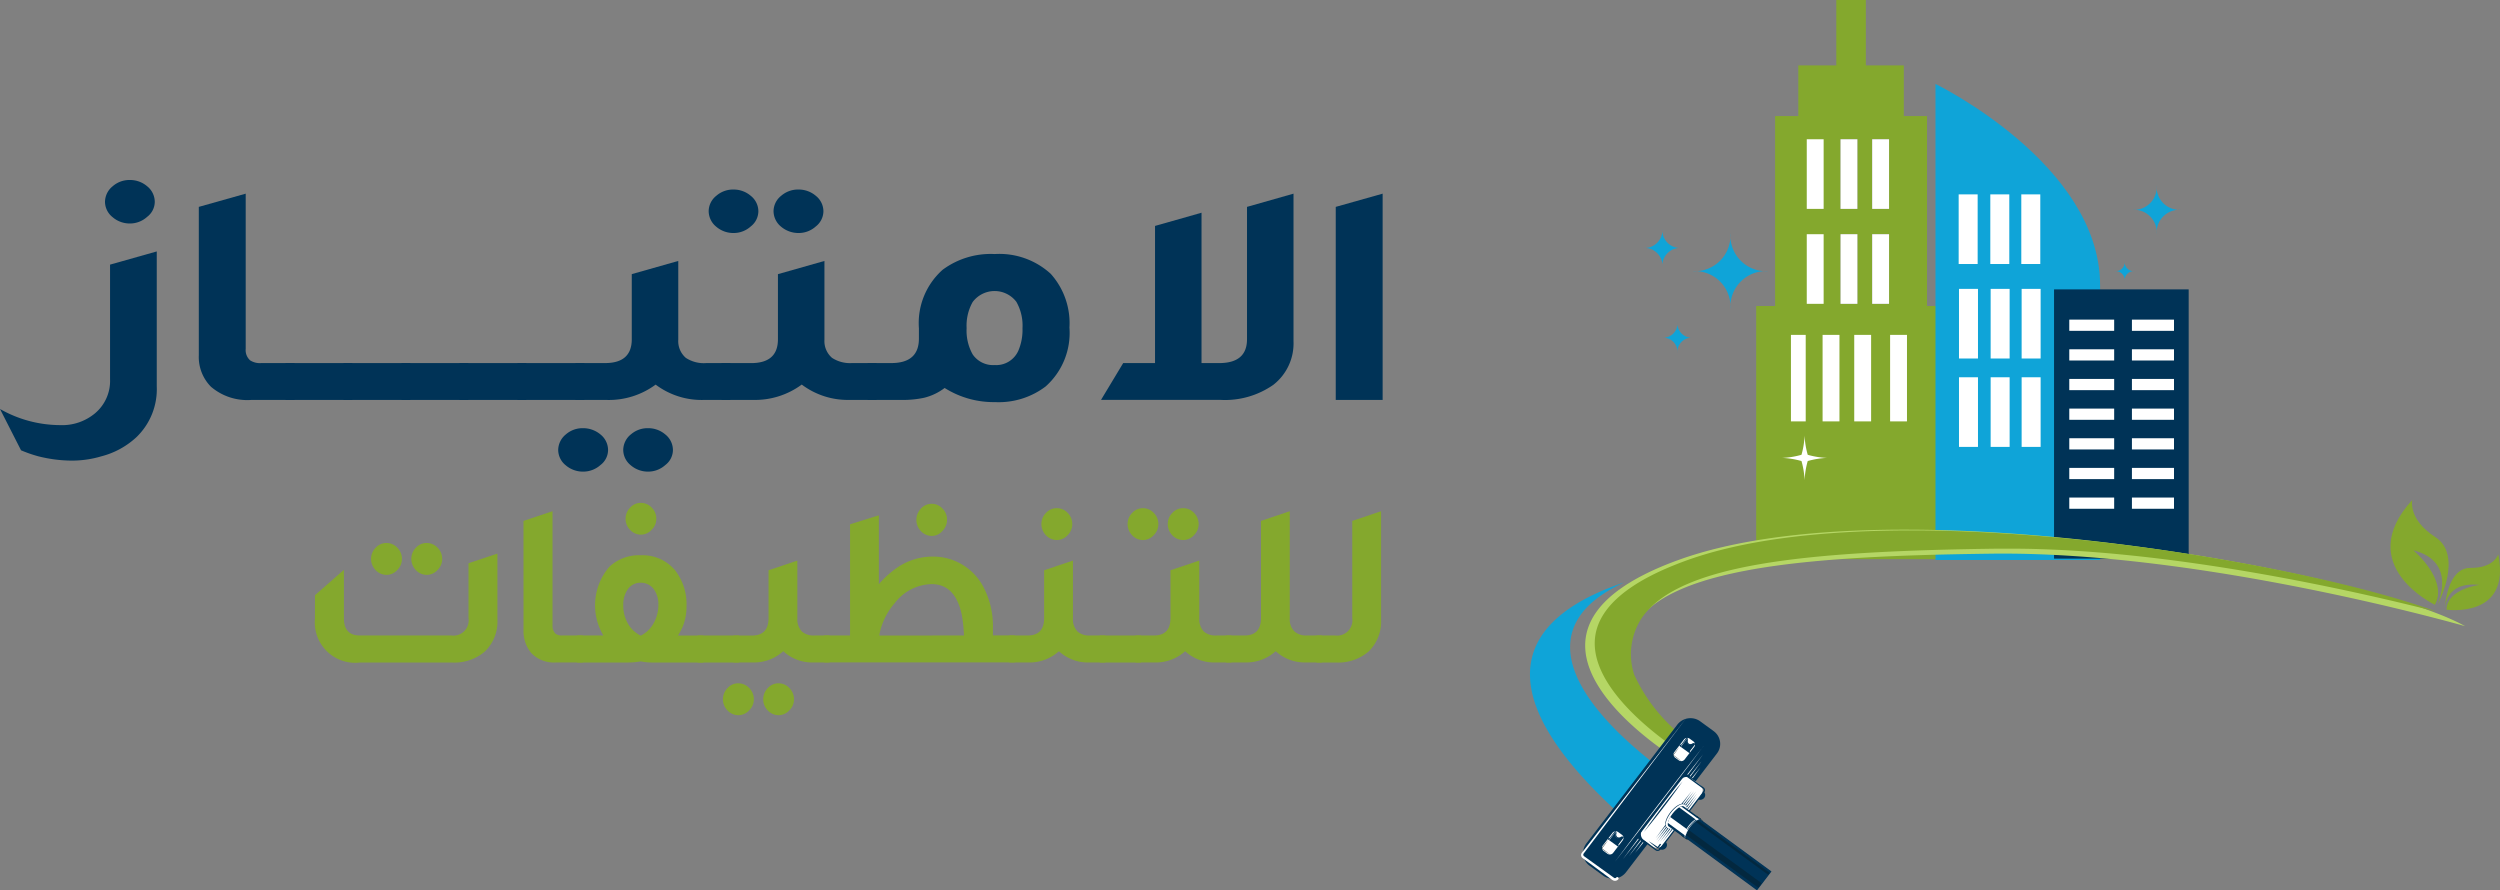 <svg xmlns="http://www.w3.org/2000/svg" xmlns:xlink="http://www.w3.org/1999/xlink" width="166.671" height="59.358" viewBox="0 0 166.671 59.358">
  <rect x="0" y="0" width="166.671" height="59.358" fill="#808080" stroke="none"/>
  <defs>
    <clipPath id="clip-path">
      <rect id="Rectangle_11" data-name="Rectangle 11" width="12.8" height="37.275" fill="none"/>
    </clipPath>
  </defs>
  <g id="Group_122" data-name="Group 122" transform="translate(-46 -55)">
    <g id="logo" transform="translate(148 55)">
      <g id="Group_4" data-name="Group 4" transform="translate(15.078)" style="mix-blend-mode: multiply;isolation: isolate">
        <g id="Group_3" data-name="Group 3">
          <g id="Group_2" data-name="Group 2" clip-path="url(#clip-path)">
            <path id="Path_1" data-name="Path 1" d="M75.59,20.4V7.736H74.042V4.36H71.51V0H69.541V4.36H67.009V7.736H65.462V20.4H64.2V37.276H77V20.4Zm-4.642-6.471H69.823V9.284h1.125Zm2.11,0H71.933V9.284h1.125Zm0,6.33H71.933V15.614h1.125Zm-3.235-4.642h1.125v4.642H69.822Z" transform="translate(-64.196)" fill="#84a82d"/>
            <rect id="Rectangle_1" data-name="Rectangle 1" width="0.985" height="5.767" transform="translate(2.321 22.326)" fill="#fff"/>
            <rect id="Rectangle_2" data-name="Rectangle 2" width="1.125" height="5.767" transform="translate(4.431 22.326)" fill="#fff"/>
            <rect id="Rectangle_3" data-name="Rectangle 3" width="1.125" height="5.767" transform="translate(6.541 22.326)" fill="#fff"/>
            <rect id="Rectangle_4" data-name="Rectangle 4" width="1.125" height="5.767" transform="translate(8.932 22.326)" fill="#fff"/>
            <rect id="Rectangle_5" data-name="Rectangle 5" width="1.125" height="4.642" transform="translate(3.376 15.614)" fill="#fff"/>
            <rect id="Rectangle_6" data-name="Rectangle 6" width="1.125" height="4.642" transform="translate(5.627 15.614)" fill="#fff"/>
            <rect id="Rectangle_7" data-name="Rectangle 7" width="1.125" height="4.642" transform="translate(7.737 15.614)" fill="#fff"/>
            <rect id="Rectangle_8" data-name="Rectangle 8" width="1.125" height="4.642" transform="translate(3.376 9.284)" fill="#fff"/>
            <rect id="Rectangle_9" data-name="Rectangle 9" width="1.125" height="4.642" transform="translate(5.626 9.284)" fill="#fff"/>
            <rect id="Rectangle_10" data-name="Rectangle 10" width="1.125" height="4.642" transform="translate(7.737 9.284)" fill="#fff"/>
          </g>
        </g>
      </g>
      <path id="Path_2" data-name="Path 2" d="M126.1,55.566V37.251c0-8.083-10.974-13.421-10.974-13.421V55.566Z" transform="translate(-88.09 -18.233)" fill="#0fa4d8"/>
      <rect id="Rectangle_12" data-name="Rectangle 12" width="0.985" height="4.501" transform="translate(35.052 25.222)" fill="#0fa4d8"/>
      <rect id="Rectangle_13" data-name="Rectangle 13" width="1.266" height="4.642" transform="translate(28.581 12.959)" fill="#fff"/>
      <rect id="Rectangle_14" data-name="Rectangle 14" width="1.266" height="4.642" transform="translate(30.691 12.959)" fill="#fff"/>
      <rect id="Rectangle_15" data-name="Rectangle 15" width="1.266" height="4.642" transform="translate(32.757 12.959)" fill="#fff"/>
      <rect id="Rectangle_16" data-name="Rectangle 16" width="1.266" height="4.642" transform="translate(28.603 19.259)" fill="#fff"/>
      <rect id="Rectangle_17" data-name="Rectangle 17" width="1.266" height="4.642" transform="translate(30.713 19.259)" fill="#fff"/>
      <rect id="Rectangle_18" data-name="Rectangle 18" width="1.266" height="4.642" transform="translate(32.779 19.259)" fill="#fff"/>
      <rect id="Rectangle_19" data-name="Rectangle 19" width="1.266" height="4.642" transform="translate(28.603 25.152)" fill="#fff"/>
      <rect id="Rectangle_20" data-name="Rectangle 20" width="1.266" height="4.642" transform="translate(30.713 25.152)" fill="#fff"/>
      <rect id="Rectangle_21" data-name="Rectangle 21" width="1.266" height="4.642" transform="translate(32.779 25.152)" fill="#fff"/>
      <rect id="Rectangle_22" data-name="Rectangle 22" width="1.266" height="4.642" transform="translate(38.835 21.143)" fill="#fff"/>
      <rect id="Rectangle_23" data-name="Rectangle 23" width="1.266" height="4.642" transform="translate(40.9 21.143)" fill="#fff"/>
      <rect id="Rectangle_24" data-name="Rectangle 24" width="8.975" height="17.95" transform="translate(34.94 19.293)" fill="#003357"/>
      <rect id="Rectangle_25" data-name="Rectangle 25" width="2.992" height="0.748" transform="translate(35.956 21.308)" fill="#fff"/>
      <rect id="Rectangle_26" data-name="Rectangle 26" width="2.805" height="0.748" transform="translate(40.132 21.309)" fill="#fff"/>
      <rect id="Rectangle_27" data-name="Rectangle 27" width="2.992" height="0.748" transform="translate(35.956 23.286)" fill="#fff"/>
      <rect id="Rectangle_28" data-name="Rectangle 28" width="2.805" height="0.748" transform="translate(40.132 23.286)" fill="#fff"/>
      <rect id="Rectangle_29" data-name="Rectangle 29" width="2.992" height="0.748" transform="translate(35.956 25.263)" fill="#fff"/>
      <rect id="Rectangle_30" data-name="Rectangle 30" width="2.805" height="0.748" transform="translate(40.132 25.263)" fill="#fff"/>
      <rect id="Rectangle_31" data-name="Rectangle 31" width="2.992" height="0.748" transform="translate(35.956 27.24)" fill="#fff"/>
      <rect id="Rectangle_32" data-name="Rectangle 32" width="2.805" height="0.748" transform="translate(40.132 27.24)" fill="#fff"/>
      <rect id="Rectangle_33" data-name="Rectangle 33" width="2.805" height="0.748" transform="translate(40.132 29.217)" fill="#fff"/>
      <rect id="Rectangle_34" data-name="Rectangle 34" width="2.992" height="0.748" transform="translate(35.956 29.217)" fill="#fff"/>
      <rect id="Rectangle_35" data-name="Rectangle 35" width="2.992" height="0.748" transform="translate(35.956 31.194)" fill="#fff"/>
      <rect id="Rectangle_36" data-name="Rectangle 36" width="2.805" height="0.748" transform="translate(40.132 31.194)" fill="#fff"/>
      <rect id="Rectangle_37" data-name="Rectangle 37" width="2.992" height="0.748" transform="translate(35.956 33.171)" fill="#fff"/>
      <rect id="Rectangle_38" data-name="Rectangle 38" width="2.805" height="0.748" transform="translate(40.132 33.171)" fill="#fff"/>
      <path id="Path_3" data-name="Path 3" d="M38.016,61.493a2.376,2.376,0,0,1,2.522-2.522,2.376,2.376,0,0,1-2.522-2.523,2.377,2.377,0,0,1-2.523,2.523,2.377,2.377,0,0,1,2.523,2.522m-3.531,2.921a.949.949,0,0,1,1.008-1.008A.949.949,0,0,1,34.485,62.4a.95.95,0,0,1-1.008,1.007.95.95,0,0,1,1.008,1.008m31.949-7.928a1.512,1.512,0,0,1,1.605-1.606,1.513,1.513,0,0,1-1.605-1.606,1.513,1.513,0,0,1-1.606,1.606,1.512,1.512,0,0,1,1.606,1.606m-2.773,2.485a.6.6,0,0,1,.641.641.6.6,0,0,1,.641-.641.6.6,0,0,1-.641-.641.6.6,0,0,1-.641.641m-30.183-.288a1.186,1.186,0,0,1,1.259-1.26,1.185,1.185,0,0,1-1.259-1.259,1.186,1.186,0,0,1-1.259,1.259,1.187,1.187,0,0,1,1.259,1.26" transform="translate(-24.651 -40.894)" fill="#0fa4d8" fill-rule="evenodd"/>
      <path id="Path_4" data-name="Path 4" d="M74.327,158.972s-17.433-5.016-31.566-4.833-25.924,1.094-24.117,8.116a11.082,11.082,0,0,0,4.475,4.924l-.6,1.14s-15-8.572-.6-13.77,46.216.912,52.412,4.423" transform="translate(-11.989 -117.227)" fill="#b5d665"/>
      <path id="Path_5" data-name="Path 5" d="M24.985,168.078c-1.036-.627-6.88-4.337-6.587-8.069.164-2.084,2.221-3.852,6.112-5.257,3.679-1.329,8.726-2,15-2,12.984,0,28.432,2.992,35.04,5.429-5.133-1.312-17.715-4.215-28.495-4.215-.255,0-.508,0-.761,0-12.761.164-21.182.985-23.726,4.559a4.389,4.389,0,0,0-.563,3.8l0,.014.005.012a11.177,11.177,0,0,0,4.394,4.924Z" transform="translate(-14.069 -117.389)" fill="#84a82d"/>
      <path id="Path_6" data-name="Path 6" d="M8.926,183.1a2.166,2.166,0,0,1,.656-.982,2.368,2.368,0,0,1,.24-.568,2.181,2.181,0,0,1,.353-.561c-1.984-1.329-8.193-5.843-7.435-9.826.277-1.456,1.46-2.666,3.53-3.618-2.535.842-5.248,2.278-6.037,4.658-1.058,3.188,1.5,7.353,7.609,12.385l.914-1.114a2.341,2.341,0,0,1,.17-.374" transform="translate(0 -128.709)" fill="#0fa4d8"/>
      <path id="Path_7" data-name="Path 7" d="M73.323,126.486a5.551,5.551,0,0,1,1.276-.209,5.508,5.508,0,0,1-1.276-.208,5.6,5.6,0,0,1-.209-1.277,5.483,5.483,0,0,1-.207,1.277,5.519,5.519,0,0,1-1.277.208,5.564,5.564,0,0,1,1.277.209,5.483,5.483,0,0,1,.207,1.276,5.592,5.592,0,0,1,.209-1.276" transform="translate(-54.805 -95.749)" fill="#fff"/>
      <path id="Path_8" data-name="Path 8" d="M245.723,143.331s-.316,1.275,1.541,2.476.209,4.422.125,4.51c0,0,1.4-2.874-1.6-3.638,0,0,2.357,1.966,1.442,3.638,0,0-5.5-2.617-1.512-6.986" transform="translate(-186.899 -109.995)" fill="#84a82d"/>
      <path id="Path_9" data-name="Path 9" d="M263.281,158.823s-.265.913-1.843.9-1.725,2.637-1.7,2.724c0,0-.048-1.841,2.295-1.591,0,0-2.161.254-2.2,1.653,0,0,4.33.621,3.452-3.685" transform="translate(-198.729 -121.863)" fill="#84a82d"/>
      <path id="Path_24" data-name="Path 24" d="M15.307,214.405l6.063-7.919a1.11,1.11,0,0,1,1.529-.218l.891.651a1.05,1.05,0,0,1,.219,1.493l-6.063,7.919a1.11,1.11,0,0,1-1.529.217l-.891-.65a1.05,1.05,0,0,1-.219-1.493" transform="translate(-11.545 -158.177)" fill="#003357"/>
      <path id="Path_25" data-name="Path 25" d="M46.982,226.614h0a.314.314,0,0,0-.066-.447l-.172-.125a.332.332,0,0,0-.457.065.314.314,0,0,0,.065.446l.172.125a.332.332,0,0,0,.457-.065" transform="translate(-35.366 -173.419)" fill="#003357"/>
      <path id="Path_26" data-name="Path 26" d="M36.135,240.781h0a.332.332,0,0,1-.457.065l-.172-.125a.314.314,0,0,1-.065-.446.332.332,0,0,1,.457-.065l.172.125a.314.314,0,0,1,.066.446" transform="translate(-27.066 -184.259)" fill="#003357"/>
      <path id="Path_27" data-name="Path 27" d="M21.5,206.079l-4.413,5.691-1.62,2.089-.746.962-.175.226-.012.017-.013.022a.248.248,0,0,0,.06.3l.017.014.014.01.027.02.054.04.107.079.209.154,1.317.974.212.157.045.033.005,0,0,0,.006,0,.011.007.016.009.019.009a.288.288,0,0,0,.128.024.279.279,0,0,0,.165-.063.256.256,0,0,0,.033-.032l.01-.012a.086.086,0,0,0-.012-.123.091.091,0,0,0-.125.011l-.006.007,0,0-.011.012a.1.1,0,0,1-.058.023.1.1,0,0,1-.046-.008.591.591,0,0,1-.073-.049l-.214-.154-1.329-.958-.425-.306a.111.111,0,0,1-.036-.115.135.135,0,0,1,.007-.019l0-.008.008-.012.172-.228.734-.97,1.594-2.109Z" transform="translate(-11.086 -158.193)" fill="#fff"/>
      <path id="Path_28" data-name="Path 28" d="M31.591,226.239l2.532-3.307a.527.527,0,0,1,.726-.1l.56.408a.5.5,0,0,1,.1.709l-2.532,3.307a.527.527,0,0,1-.726.1l-.56-.408a.5.5,0,0,1-.1-.709" transform="translate(-24.092 -170.932)" fill="#fff"/>
      <path id="Path_29" data-name="Path 29" d="M31.8,227.171l-1.089-.795a.223.223,0,0,1-.047-.317l2.929-3.825a.236.236,0,0,1,.325-.046l1.089.795a.223.223,0,0,1,.047.317l-2.929,3.825a.236.236,0,0,1-.325.046m-1.064-1.06a.137.137,0,0,0,.029.2l1.089.795a.145.145,0,0,0,.2-.028l2.929-3.825a.137.137,0,0,0-.029-.2l-1.089-.795a.146.146,0,0,0-.2.028Z" transform="translate(-23.429 -170.483)" fill="#003357"/>
      <path id="Path_30" data-name="Path 30" d="M34.267,241.428l0,0-.009-.007-.037-.028c-.049-.037-.1-.074-.14-.109s-.086-.069-.124-.1c-.153-.124-.25-.214-.25-.214s.115.066.281.174l.133.088c.047.032.1.065.147.1l.029.02.046-.062.117-.156h0l.071.052h0l-.12.154-.059.075-.008.009,0,0-.006.006a.051.051,0,0,1-.015.008.05.05,0,0,1-.033,0c-.017-.008-.012-.007-.015-.009" transform="translate(-25.787 -184.886)" fill="#003357"/>
      <path id="Path_31" data-name="Path 31" d="M36.322,242.667h0" transform="translate(-27.791 -186.188)" fill="#162623"/>
      <path id="Path_32" data-name="Path 32" d="M41.5,213.092l.639-.834a.264.264,0,0,0-.055-.375l-.245-.178a.279.279,0,0,0-.384.055l-.639.834a.264.264,0,0,0,.055.375l.244.178a.279.279,0,0,0,.384-.055" transform="translate(-31.191 -162.457)" fill="#fff"/>
      <path id="Path_33" data-name="Path 33" d="M41.08,214.173l-.039.047c-.025.03-.061.073-.1.125s-.091.113-.143.179l-.079.1-.041.052a.148.148,0,0,0-.011.015.055.055,0,0,0-.006.022.054.054,0,0,0,.016.041l.015.011.014.01.027.02.054.039.1.075c.068.049.133.093.188.132s.1.069.134.091a.042.042,0,0,0,.045,0,.036.036,0,0,0,.012-.011.034.034,0,0,1-.013.01.038.038,0,0,1-.041,0c-.031-.024-.074-.059-.128-.1s-.115-.089-.182-.139l-.21-.156a.023.023,0,0,1-.008-.019c0-.008,0-.011.011-.022l.04-.053.078-.1c.05-.067.1-.13.135-.184s.071-.1.094-.132l.035-.05" transform="translate(-31.109 -164.386)" fill="#162623"/>
      <path id="Path_34" data-name="Path 34" d="M42.358,212.144l.043-.056a.044.044,0,0,1,.061-.009l.013.009.355-.464a.04.04,0,0,1,.055-.008.151.151,0,0,1,.055.165A.2.2,0,0,0,43,212a.209.209,0,0,0,.233-.008.16.16,0,0,1,.178,0,.038.038,0,0,1,.008.054l-.356.464.013.009a.042.042,0,0,1,.009.06l-.043.056-.048-.035Z" transform="translate(-32.409 -162.424)" fill="#003357"/>
      <path id="Path_35" data-name="Path 35" d="M43.449,212.276a.227.227,0,0,1-.119-.053.191.191,0,0,1-.023-.023.149.149,0,0,1-.019-.026.173.173,0,0,1-.015-.028.278.278,0,0,1-.011-.031c0-.01,0-.021-.007-.031a.29.29,0,0,1,0-.032.334.334,0,0,1,.006-.064c0-.011,0-.021.007-.031a.115.115,0,0,0,.005-.034.1.1,0,0,0-.024-.064l-.005-.006-.005.007-.382.485a.014.014,0,0,0,0,.02.015.015,0,0,0,.021,0h0l.369-.495h-.01a.087.087,0,0,1,.022.055.106.106,0,0,1,0,.031.292.292,0,0,0-.007.032.306.306,0,0,0,0,.033c0,.011,0,.022,0,.033a.256.256,0,0,0,0,.033.247.247,0,0,0,.008.032.25.25,0,0,0,.012.031.207.207,0,0,0,.016.029.2.2,0,0,0,.02.026.221.221,0,0,0,.024.023.227.227,0,0,0,.121.051" transform="translate(-32.787 -162.61)" fill="#fff"/>
      <path id="Path_36" data-name="Path 36" d="M21.846,238.765l-.639.834a.278.278,0,0,1-.384.054l-.245-.178a.264.264,0,0,1-.055-.375l.638-.834a.279.279,0,0,1,.384-.055l.245.178a.264.264,0,0,1,.055.375" transform="translate(-15.662 -182.738)" fill="#fff"/>
      <path id="Path_37" data-name="Path 37" d="M20.785,240.681l-.04.047-.1.125c-.042.052-.091.113-.143.179l-.079.1-.041.052a.143.143,0,0,0-.011.015.055.055,0,0,0-.006.022.053.053,0,0,0,.016.041l.015.011.013.01.027.019.054.039.105.075c.068.049.133.093.188.132l.134.091a.042.042,0,0,0,.046,0,.034.034,0,0,0,.012-.011.034.034,0,0,1-.012.01.039.039,0,0,1-.041,0c-.031-.024-.074-.059-.128-.1s-.115-.089-.182-.139l-.21-.155a.024.024,0,0,1-.008-.019c0-.008,0-.011.011-.022l.04-.053.078-.1c.05-.067.1-.13.135-.184s.071-.1.094-.132l.035-.05" transform="translate(-15.581 -184.668)" fill="#162623"/>
      <path id="Path_38" data-name="Path 38" d="M22.062,238.651l.043-.056a.044.044,0,0,1,.061-.009l.013.009.355-.464a.04.04,0,0,1,.055-.008.151.151,0,0,1,.055.165.2.2,0,0,0,.059.22.209.209,0,0,0,.233-.008.16.16,0,0,1,.178,0,.038.038,0,0,1,.008.054l-.356.464.013.009a.042.042,0,0,1,.009.06l-.043.056-.048-.035Z" transform="translate(-16.88 -182.706)" fill="#003357"/>
      <path id="Path_39" data-name="Path 39" d="M23.154,238.783a.226.226,0,0,1-.119-.053.192.192,0,0,1-.023-.023.177.177,0,0,1-.019-.026.221.221,0,0,1-.015-.028.241.241,0,0,1-.017-.062.24.24,0,0,1,0-.032.3.3,0,0,1,0-.032.293.293,0,0,1,0-.032c0-.011,0-.021.008-.031a.115.115,0,0,0,.005-.034.1.1,0,0,0-.024-.064l-.005-.006-.005.007-.382.485a.014.014,0,0,0,0,.02.015.015,0,0,0,.021,0h0l.369-.495h-.011a.087.087,0,0,1,.022.055.1.1,0,0,1,0,.031c0,.011-.005.021-.007.032a.255.255,0,0,0,0,.033.259.259,0,0,0,0,.033.221.221,0,0,0,0,.033.247.247,0,0,0,.008.032.249.249,0,0,0,.012.031.208.208,0,0,0,.016.029.2.2,0,0,0,.02.026.25.25,0,0,0,.024.023.227.227,0,0,0,.121.051" transform="translate(-17.259 -182.892)" fill="#fff"/>
      <path id="Path_40" data-name="Path 40" d="M34.889,224.061s-.173.2-.422.51c-.063.077-.13.161-.2.25s-.146.183-.222.28-.156.2-.235.3l-.241.312-.238.314c-.079.1-.155.207-.229.306-.148.2-.285.385-.4.546-.232.321-.381.54-.381.54s.173-.2.422-.51c.125-.154.27-.335.423-.53.076-.1.156-.2.235-.3l.241-.313.239-.314c.079-.1.155-.207.229-.306s.145-.2.212-.287.131-.178.189-.259c.232-.321.381-.54.381-.54" transform="translate(-24.727 -171.952)" fill="#003357"/>
      <path id="Path_41" data-name="Path 41" d="M43.981,233.751l.337.246c.138.1.022.481-.259.848s-.621.583-.76.482l-.337-.246Z" transform="translate(-32.872 -179.366)" fill="#162623"/>
      <path id="Path_42" data-name="Path 42" d="M36.486,229.252l-.727.907.68-.931-.008,0a.333.333,0,0,1-.051-.043l-.682.849.649-.89a.571.571,0,0,1-.032-.07s0-.008,0-.011l-.66.822.648-.888a.57.57,0,0,1,0-.149,1.068,1.068,0,0,1,.069-.242,1.788,1.788,0,0,1,.12-.24,2.376,2.376,0,0,1,.156-.229,2.327,2.327,0,0,1,.184-.209,1.718,1.718,0,0,1,.205-.177,1.027,1.027,0,0,1,.222-.127.561.561,0,0,1,.12-.035l.682-.849-.615.843a.363.363,0,0,1,.043,0,.283.283,0,0,1,.047.009l.685-.852-.635.87h0l.022.012.019.013.02.016.715-.892-.679.93a.28.28,0,0,1,.042.074l.679-.845-.662.908s0,.037,0,.058,0,.033,0,.033,0-.012,0-.033a.412.412,0,0,0-.02-.089l-.006-.016,0,0v0a.259.259,0,0,0-.068-.1.235.235,0,0,0-.034-.024l-.019-.011-.02-.009a.281.281,0,0,0-.092-.021.347.347,0,0,0-.067,0l-.015,0a.545.545,0,0,0-.127.04,1.055,1.055,0,0,0-.208.128,1.886,1.886,0,0,0-.2.175,2.257,2.257,0,0,0-.178.205,2.287,2.287,0,0,0-.154.222,1.928,1.928,0,0,0-.121.231,1.133,1.133,0,0,0-.073.229.533.533,0,0,0-.007.169v0a.317.317,0,0,0,.007.037.261.261,0,0,0,.1.146.267.267,0,0,0,.13.053.379.379,0,0,0,.093,0l.025,0H36.7l-.008,0-.024.006a.1.1,0,0,1-.027,0l-.714.888.644-.883a.414.414,0,0,1-.085-.017" transform="translate(-27.278 -173.997)" fill="#003357"/>
      <path id="Path_43" data-name="Path 43" d="M44.631,229.094l-.042-.031.691-.859Z" transform="translate(-34.117 -175.122)" fill="#003357"/>
      <path id="Path_44" data-name="Path 44" d="M38.245,237.473l-.691.859.649-.89Z" transform="translate(-28.734 -182.19)" fill="#003357"/>
      <path id="Path_45" data-name="Path 45" d="M45.363,234.776l.008.019,0,.01,0,.013a.148.148,0,0,1,0,.032.22.22,0,0,1,0,.04v.023c0,.008,0,.016,0,.024a.731.731,0,0,1-.027.11,1.321,1.321,0,0,1-.05.125c-.01.022-.02.044-.032.066s-.023.045-.037.068c-.025.046-.055.091-.085.137-.015.023-.031.045-.047.068l-.05.067-.052.066c-.018.021-.035.043-.054.063-.037.041-.073.081-.111.118-.019.019-.038.036-.056.053s-.037.033-.056.049c-.037.031-.074.058-.108.082a.769.769,0,0,1-.1.056l-.023.01-.022.008a.214.214,0,0,1-.039.011.156.156,0,0,1-.032,0h-.024l-.02,0,.02.005.011,0H44.4a.138.138,0,0,0,.034,0,.22.22,0,0,0,.042-.006l.024-.005.025-.008a.677.677,0,0,0,.109-.049l.059-.035c.019-.013.04-.026.059-.042a1.3,1.3,0,0,0,.121-.1,1.639,1.639,0,0,0,.118-.118c.019-.021.038-.043.057-.065l.054-.066.051-.07c.016-.024.032-.047.047-.071.031-.048.058-.1.083-.144a1.44,1.44,0,0,0,.063-.141c.009-.023.016-.046.024-.068s.013-.044.018-.065a.568.568,0,0,0,.017-.116c0-.009,0-.017,0-.025v-.024a.229.229,0,0,0-.006-.041.149.149,0,0,0-.01-.032l0-.013-.006-.009-.011-.017" transform="translate(-33.936 -180.15)" fill="#fff"/>
      <path id="Path_46" data-name="Path 46" d="M48.171,238.877l.911-1.19L44.1,234.031l-.911,1.19Z" transform="translate(-33.042 -179.58)" fill="#003357"/>
      <path id="Path_47" data-name="Path 47" d="M42.919,235.03l.965-1.26,5.057,3.709-.965,1.26Zm.983-1.138-.858,1.12,4.914,3.6.858-1.12Z" transform="translate(-32.839 -179.38)" fill="#003357"/>
      <path id="Path_48" data-name="Path 48" d="M39.168,232.369c-.138-.1-.022-.48.259-.848s.621-.583.76-.482l1.172.855,0,.006c-.155-.048-.464.162-.723.5s-.377.687-.287.819l0,.006-1.172-.855" transform="translate(-29.924 -177.272)" fill="#003357"/>
      <path id="Path_49" data-name="Path 49" d="M44.838,234.453l-.02-.005-.011,0h-.014a.141.141,0,0,0-.035,0,.223.223,0,0,0-.042.006l-.024,0-.025.008a.641.641,0,0,0-.109.048l-.059.035c-.019.013-.04.026-.06.042a1.305,1.305,0,0,0-.121.1c-.04.036-.08.076-.118.118-.019.021-.037.043-.056.064l-.054.067-.05.069c-.016.024-.033.047-.048.071a1.656,1.656,0,0,0-.082.144,1.291,1.291,0,0,0-.064.141c-.009.023-.016.046-.024.068s-.012.044-.018.065a.622.622,0,0,0-.016.116c0,.009,0,.017,0,.025s0,.016,0,.024a.232.232,0,0,0,.006.041.147.147,0,0,0,.01.032l0,.012.006.01.011.017-.008-.019,0-.01,0-.013a.166.166,0,0,1-.005-.032.221.221,0,0,1,0-.04c0-.007,0-.015,0-.022l0-.024a.765.765,0,0,1,.027-.11,1.259,1.259,0,0,1,.05-.125c.01-.022.02-.044.032-.066s.023-.045.036-.068c.025-.046.055-.091.085-.137.015-.023.031-.045.047-.068l.05-.068.052-.066c.018-.021.035-.043.054-.063.037-.041.073-.082.111-.118.019-.019.037-.036.056-.053s.037-.033.056-.049a1.354,1.354,0,0,1,.109-.082.76.76,0,0,1,.1-.056l.023-.01.022-.008a.246.246,0,0,1,.039-.011.176.176,0,0,1,.032,0h.024l.021,0" transform="translate(-33.504 -179.895)" fill="#fff"/>
      <path id="Path_50" data-name="Path 50" d="M45.128,234.66l-.02,0-.011,0h-.014a.154.154,0,0,0-.034,0,.219.219,0,0,0-.041.007l-.023.006-.024.008a.647.647,0,0,0-.107.05l-.057.036c-.019.014-.039.027-.059.042a1.369,1.369,0,0,0-.119.1c-.039.037-.078.077-.116.118-.019.021-.037.043-.056.064l-.054.067-.05.069c-.016.024-.032.047-.047.071-.03.047-.058.095-.083.142a1.265,1.265,0,0,0-.065.139c-.01.023-.016.045-.024.067s-.013.043-.019.064a.6.6,0,0,0-.019.114c0,.009,0,.017,0,.025s0,.016,0,.023a.236.236,0,0,0,0,.041.153.153,0,0,0,.009.032l0,.012.006.01.01.018-.009-.018,0-.01,0-.013a.156.156,0,0,1-.007-.032.217.217,0,0,1,0-.04c0-.007,0-.015,0-.023s0-.016,0-.024a.721.721,0,0,1,.024-.111c.006-.02.013-.041.021-.062s.016-.043.027-.065.02-.045.032-.067.023-.046.036-.069c.025-.046.054-.093.084-.139.015-.023.031-.046.047-.069l.05-.068.052-.066c.018-.021.036-.043.054-.064.037-.041.074-.081.113-.118.019-.019.038-.036.058-.053s.038-.033.057-.049.038-.029.056-.043l.055-.037a.753.753,0,0,1,.1-.054l.023-.01.022-.007a.24.24,0,0,1,.04-.009.155.155,0,0,1,.033,0H45.1l.011,0,.02,0" transform="translate(-33.73 -180.055)" fill="#fff"/>
      <path id="Path_51" data-name="Path 51" d="M39.311,231.8l1.18.861a1.283,1.283,0,0,0-.161.392l-1.18-.861a1.275,1.275,0,0,1,.161-.392m.592-.641,1.18.861a.689.689,0,0,1,.135-.065l-1.18-.861a.676.676,0,0,0-.135.066" transform="translate(-29.955 -177.329)" fill="#fff"/>
      <path id="Path_52" data-name="Path 52" d="M45.212,235.1l4.771,3.482-.1.134L45.064,235.2a1.081,1.081,0,0,1,.149-.1m-.773.991,4.78,3.489.232-.3-4.851-3.54a1.46,1.46,0,0,0-.162.355" transform="translate(-34.002 -180.396)" fill="#03283f"/>
      <path id="Path_53" data-name="Path 53" d="M44.708,217.659l1.018-1.373-1.06,1.342Z" transform="translate(-34.176 -166.003)" fill="#fff"/>
      <path id="Path_54" data-name="Path 54" d="M46.051,220.766l.518-.719-.56.689Z" transform="translate(-35.203 -168.88)" fill="#fff"/>
      <path id="Path_55" data-name="Path 55" d="M45.385,219.217l.768-1.046-.81,1.015Z" transform="translate(-34.693 -167.445)" fill="#fff"/>
      <path id="Path_56" data-name="Path 56" d="M27.371,240.257l-1.018,1.373,1.06-1.342Z" transform="translate(-20.163 -184.344)" fill="#fff"/>
      <path id="Path_57" data-name="Path 57" d="M30.342,241.237l-.518.719.56-.689Z" transform="translate(-22.819 -185.093)" fill="#fff"/>
      <path id="Path_58" data-name="Path 58" d="M28.862,240.751l-.768,1.046.81-1.015Z" transform="translate(-21.495 -184.722)" fill="#fff"/>
      <path id="Path_59" data-name="Path 59" d="M30.045,214.044l-.931,1.192-.949,1.227-1.083,1.409L26,219.285l-.936,1.236-.908,1.21.931-1.192.949-1.227,1.083-1.409,1.078-1.413.936-1.236.908-1.21" transform="translate(-18.486 -164.287)" fill="#fff"/>
    </g>
    <g id="Group_118" data-name="Group 118" transform="translate(46 67)">
      <g id="Group_120" data-name="Group 120" transform="translate(0 0)">
        <g id="Group_121" data-name="Group 121">
          <path id="Path_168" data-name="Path 168" d="M4,16.342a3.42,3.42,0,0,0,2.35-.8,2.817,2.817,0,0,0,.987-2.263V5.642l3.114-.88v9A4.437,4.437,0,0,1,9.1,17.141a5.415,5.415,0,0,1-2.339,1.28,6.893,6.893,0,0,1-2.021.287,9.286,9.286,0,0,1-2.186-.287,8.98,8.98,0,0,1-1.151-.4L0,15.267a8.152,8.152,0,0,0,4,1.075M7.509.42A1.694,1.694,0,0,1,8.661,0,1.752,1.752,0,0,1,9.813.42a1.335,1.335,0,0,1,.505,1.034,1.266,1.266,0,0,1-.505,1A1.705,1.705,0,0,1,8.661,2.9a1.751,1.751,0,0,1-1.152-.42A1.325,1.325,0,0,1,7,1.454,1.356,1.356,0,0,1,7.509.42" transform="translate(0 0)" fill="#003357"/>
          <path id="Path_169" data-name="Path 169" d="M24.61,2.572l3.126-.881V12.044a.914.914,0,0,0,.294.758,1.2,1.2,0,0,0,.74.185h2.221v2.457H28.1a3.722,3.722,0,0,1-2.679-.88,2.818,2.818,0,0,1-.811-2.1Z" transform="translate(-11.356 -0.78)" fill="#003357"/>
          <rect id="Rectangle_66" data-name="Rectangle 66" width="4.454" height="2.457" transform="translate(19.034 12.206)" fill="#003357"/>
          <rect id="Rectangle_67" data-name="Rectangle 67" width="4.454" height="2.457" transform="translate(22.9 12.206)" fill="#003357"/>
          <rect id="Rectangle_68" data-name="Rectangle 68" width="4.454" height="2.457" transform="translate(26.766 12.206)" fill="#003357"/>
          <rect id="Rectangle_69" data-name="Rectangle 69" width="4.454" height="2.457" transform="translate(30.632 12.206)" fill="#003357"/>
          <rect id="Rectangle_70" data-name="Rectangle 70" width="4.454" height="2.457" transform="translate(34.498 12.206)" fill="#003357"/>
          <path id="Path_170" data-name="Path 170" d="M69.6,21.59a1.693,1.693,0,0,1,1.151-.42,1.8,1.8,0,0,1,1.164.42,1.336,1.336,0,0,1,.505,1.035,1.266,1.266,0,0,1-.505,1,1.72,1.72,0,0,1-1.164.441,1.753,1.753,0,0,1-1.151-.42,1.325,1.325,0,0,1-.505-1.024A1.357,1.357,0,0,1,69.6,21.59m.646-4.761h1.974Q74,16.829,74,15.242V10.9l3.1-.88v5.263a1.471,1.471,0,0,0,.506,1.2,2.185,2.185,0,0,0,1.351.348h1.61v2.458H78.74a5.1,5.1,0,0,1-3.149-1.024,5.241,5.241,0,0,1-3.22,1.024H70.243Zm3.69,4.761a1.693,1.693,0,0,1,1.151-.42,1.75,1.75,0,0,1,1.151.42,1.335,1.335,0,0,1,.506,1.035,1.265,1.265,0,0,1-.506,1,1.7,1.7,0,0,1-1.151.441,1.751,1.751,0,0,1-1.151-.42,1.325,1.325,0,0,1-.505-1.024,1.357,1.357,0,0,1,.505-1.035" transform="translate(-31.881 -4.624)" fill="#003357"/>
          <path id="Path_171" data-name="Path 171" d="M88.228,1.6a1.694,1.694,0,0,1,1.152-.42,1.75,1.75,0,0,1,1.151.42,1.324,1.324,0,0,1,.505,1.024,1.293,1.293,0,0,1-.505,1.014,1.7,1.7,0,0,1-1.151.441,1.753,1.753,0,0,1-1.152-.42,1.354,1.354,0,0,1-.505-1.034A1.325,1.325,0,0,1,88.228,1.6m.353,11.151h1.974q1.786,0,1.786-1.587V6.821l3.1-.88V11.2a1.472,1.472,0,0,0,.505,1.2,2.186,2.186,0,0,0,1.351.348h1.61v2.458H97.078a5.1,5.1,0,0,1-3.15-1.024,5.241,5.241,0,0,1-3.22,1.024H88.581ZM92.553,1.6a1.709,1.709,0,0,1,1.163-.42,1.753,1.753,0,0,1,1.152.42,1.325,1.325,0,0,1,.505,1.024,1.3,1.3,0,0,1-.505,1.014,1.706,1.706,0,0,1-1.152.441,1.8,1.8,0,0,1-1.163-.42,1.354,1.354,0,0,1-.505-1.034A1.325,1.325,0,0,1,92.553,1.6" transform="translate(-40.477 -0.544)" fill="#003357"/>
          <path id="Path_172" data-name="Path 172" d="M107.4,16.434h1.575q1.856,0,1.845-1.649V14.11a4.752,4.752,0,0,1,1.587-3.9,5.385,5.385,0,0,1,3.466-1.044,5.071,5.071,0,0,1,3.738,1.321,4.926,4.926,0,0,1,1.245,3.584,4.776,4.776,0,0,1-1.586,3.922,5.172,5.172,0,0,1-3.373,1.044,6.124,6.124,0,0,1-3.361-.943,3.742,3.742,0,0,1-1.374.655,6.853,6.853,0,0,1-1.516.143H107.4Zm7-.584a1.648,1.648,0,0,0,1.469.717,1.615,1.615,0,0,0,1.587-.973,3.536,3.536,0,0,0,.27-1.484,3.192,3.192,0,0,0-.411-1.762,1.825,1.825,0,0,0-2.914.02,3.22,3.22,0,0,0-.4,1.741,3.218,3.218,0,0,0,.4,1.741" transform="translate(-49.558 -4.229)" fill="#003357"/>
          <path id="Path_173" data-name="Path 173" d="M137.777,12.986H139.9V3.842l3.1-.88V12.986h1.175q1.856,0,1.857-1.587V2.572l3.1-.881v9.83a3.5,3.5,0,0,1-1.351,2.919,5.621,5.621,0,0,1-3.514,1h-7.968Z" transform="translate(-62.896 -0.78)" fill="#003357"/>
          <path id="Path_174" data-name="Path 174" d="M165.346,2.572l3.126-.881V15.443h-3.126Z" transform="translate(-76.294 -0.78)" fill="#003357"/>
        </g>
        <g id="Group_119" data-name="Group 119" transform="translate(6.985)">
          <path id="Path_175" data-name="Path 175" d="M26.023,48.413l1.928-1.69v3.229q0,1.158,1.084,1.149h6.08a1.015,1.015,0,0,0,1.142-1.164V46.286l1.928-.646v4.387a2.771,2.771,0,0,1-.836,2.14,3.1,3.1,0,0,1-2.175.737H29.02a2.694,2.694,0,0,1-3-2.922Zm4.051-3.17a.966.966,0,0,1,.72-.308.988.988,0,0,1,.713.308,1.048,1.048,0,0,1,.313.751,1.021,1.021,0,0,1-.313.743.967.967,0,0,1-.713.323,1.012,1.012,0,0,1-.72-.308,1.073,1.073,0,0,1-.313-.759,1.048,1.048,0,0,1,.313-.751m2.684,0a.957.957,0,0,1,.713-.308,1.013,1.013,0,0,1,.72.308,1.048,1.048,0,0,1,.313.751,1.021,1.021,0,0,1-.313.743.975.975,0,0,1-.72.323.988.988,0,0,1-.713-.308,1.073,1.073,0,0,1-.313-.759,1.048,1.048,0,0,1,.313-.751" transform="translate(-12.008 -20.734)" fill="#84a82d"/>
          <path id="Path_176" data-name="Path 176" d="M51.833,41.647,53.768,41v7.594a.738.738,0,0,0,.182.556.653.653,0,0,0,.458.135h1.375v1.8H53.993a2.088,2.088,0,0,1-1.658-.646,2.287,2.287,0,0,1-.5-1.54Z" transform="translate(-23.917 -18.919)" fill="#84a82d"/>
          <path id="Path_177" data-name="Path 177" d="M58.478,48.81h1.746a3.935,3.935,0,0,1,.4-4.582,2.879,2.879,0,0,1,2.088-.766,2.815,2.815,0,0,1,2.291,1,3.667,3.667,0,0,1,.764,2.381,3.614,3.614,0,0,1-.226,1.307,4.388,4.388,0,0,1-.341.661h1.68v1.8H63.533a3.885,3.885,0,0,1-.822-.075,4.525,4.525,0,0,1-.836.075h-3.4ZM62,48.232a2,2,0,0,0,.385.382c.2.145.313.211.342.2a1.972,1.972,0,0,0,.749-.661,2.467,2.467,0,0,0,.415-1.382,1.708,1.708,0,0,0-.313-1.059,1.07,1.07,0,0,0-.865-.42,1.023,1.023,0,0,0-.88.465,1.777,1.777,0,0,0-.283,1.029A2.39,2.39,0,0,0,62,48.232m.015-7.955a.958.958,0,0,1,.713-.308.989.989,0,0,1,.713.308,1.044,1.044,0,0,1,.313.751,1,1,0,0,1-.313.736.968.968,0,0,1-.713.323.987.987,0,0,1-.713-.308,1.058,1.058,0,0,1,0-1.5" transform="translate(-26.983 -18.443)" fill="#84a82d"/>
          <rect id="Rectangle_71" data-name="Rectangle 71" width="2.756" height="1.803" transform="translate(39.533 30.367)" fill="#84a82d"/>
          <path id="Path_178" data-name="Path 178" d="M76.834,55.6a.957.957,0,0,1,.713-.308,1.013,1.013,0,0,1,.72.308,1.056,1.056,0,0,1,.313.759,1,1,0,0,1-.313.736.973.973,0,0,1-.72.323.988.988,0,0,1-.713-.308,1.049,1.049,0,0,1-.313-.751,1.073,1.073,0,0,1,.313-.759m.4-3.493h1.221q1.105,0,1.106-1.164V47.755l1.92-.646V50.97a1.176,1.176,0,0,0,.313.879,1.2,1.2,0,0,0,.836.255h1v1.8H82.492a2.845,2.845,0,0,1-1.949-.751,2.918,2.918,0,0,1-1.993.751H77.234ZM79.518,55.6a.957.957,0,0,1,.713-.308.988.988,0,0,1,.713.308,1.054,1.054,0,0,1,.313.759.994.994,0,0,1-.313.736.965.965,0,0,1-.713.323.988.988,0,0,1-.713-.308,1.049,1.049,0,0,1-.313-.751,1.073,1.073,0,0,1,.313-.759" transform="translate(-35.308 -21.737)" fill="#84a82d"/>
          <path id="Path_179" data-name="Path 179" d="M89.041,48.861h1.731V41.448l1.92-.6v4.589a6.541,6.541,0,0,1,1.221-1.1,4.182,4.182,0,0,1,2.328-.736,3.783,3.783,0,0,1,3.4,1.983,5.6,5.6,0,0,1,.655,2.772v.5h1.454v1.8H89.041Zm9.324,0a9.452,9.452,0,0,0-.145-1.381q-.429-2.043-2.007-2.043A3.173,3.173,0,0,0,93.754,46.7a4.406,4.406,0,0,0-.807,1.337,4.086,4.086,0,0,0-.226.826Zm-2.858-8.472a.971.971,0,0,1,1.418,0,1.045,1.045,0,0,1,.313.751,1.071,1.071,0,0,1-.313.759.938.938,0,0,1-.713.323,1,1,0,0,1-.706-.308,1.072,1.072,0,0,1-.313-.758,1.1,1.1,0,0,1,.313-.766" transform="translate(-41.085 -18.494)" fill="#84a82d"/>
          <path id="Path_180" data-name="Path 180" d="M111.96,49.112h1.222q1.105,0,1.105-1.164V44.763l1.92-.646v3.861a1.178,1.178,0,0,0,.313.879,1.2,1.2,0,0,0,.836.255h1v1.8h-1.135a2.846,2.846,0,0,1-1.949-.751,2.918,2.918,0,0,1-1.993.751H111.96Zm2.458-8.18a.966.966,0,0,1,.72-.308.991.991,0,0,1,.713.308,1.047,1.047,0,0,1,.312.751,1.02,1.02,0,0,1-.312.743.967.967,0,0,1-.713.323,1.013,1.013,0,0,1-.72-.308,1.073,1.073,0,0,1-.313-.759,1.048,1.048,0,0,1,.313-.751" transform="translate(-51.661 -18.745)" fill="#84a82d"/>
          <rect id="Rectangle_72" data-name="Rectangle 72" width="2.756" height="1.803" transform="translate(66.33 30.367)" fill="#84a82d"/>
          <path id="Path_181" data-name="Path 181" d="M126.926,40.933a.958.958,0,0,1,.713-.308.99.99,0,0,1,.713.308,1.049,1.049,0,0,1,.312.751,1.022,1.022,0,0,1-.312.743.966.966,0,0,1-.713.323.991.991,0,0,1-.713-.308,1.075,1.075,0,0,1-.312-.759,1.049,1.049,0,0,1,.312-.751m.219,8.18h1.221q1.106,0,1.106-1.164V44.763l1.92-.646v3.861a1.178,1.178,0,0,0,.313.879,1.2,1.2,0,0,0,.836.255h1v1.8H132.4a2.845,2.845,0,0,1-1.949-.751,2.918,2.918,0,0,1-1.993.751h-1.316Zm2.458-8.18a.966.966,0,0,1,.72-.308.988.988,0,0,1,.713.308,1.045,1.045,0,0,1,.313.751,1.019,1.019,0,0,1-.313.743.965.965,0,0,1-.713.323,1.013,1.013,0,0,1-.72-.308,1.072,1.072,0,0,1-.312-.759,1.047,1.047,0,0,1,.312-.751" transform="translate(-58.423 -18.745)" fill="#84a82d"/>
          <path id="Path_182" data-name="Path 182" d="M138.8,49.286h1.222q1.106,0,1.105-1.164V41.647L143.044,41v7.151a1.124,1.124,0,0,0,.313.863,1.149,1.149,0,0,0,.836.27h1v1.8h-1.134a2.842,2.842,0,0,1-1.949-.751,2.916,2.916,0,0,1-1.993.751H138.8Z" transform="translate(-64.044 -18.919)" fill="#84a82d"/>
          <path id="Path_183" data-name="Path 183" d="M149.992,49.286h1.237a1.022,1.022,0,0,0,1.149-1.164V41.647L154.3,41v7.211a2.784,2.784,0,0,1-.829,2.14,3.1,3.1,0,0,1-2.174.737h-1.3Z" transform="translate(-69.21 -18.919)" fill="#84a82d"/>
        </g>
      </g>
    </g>
  </g>
</svg>
